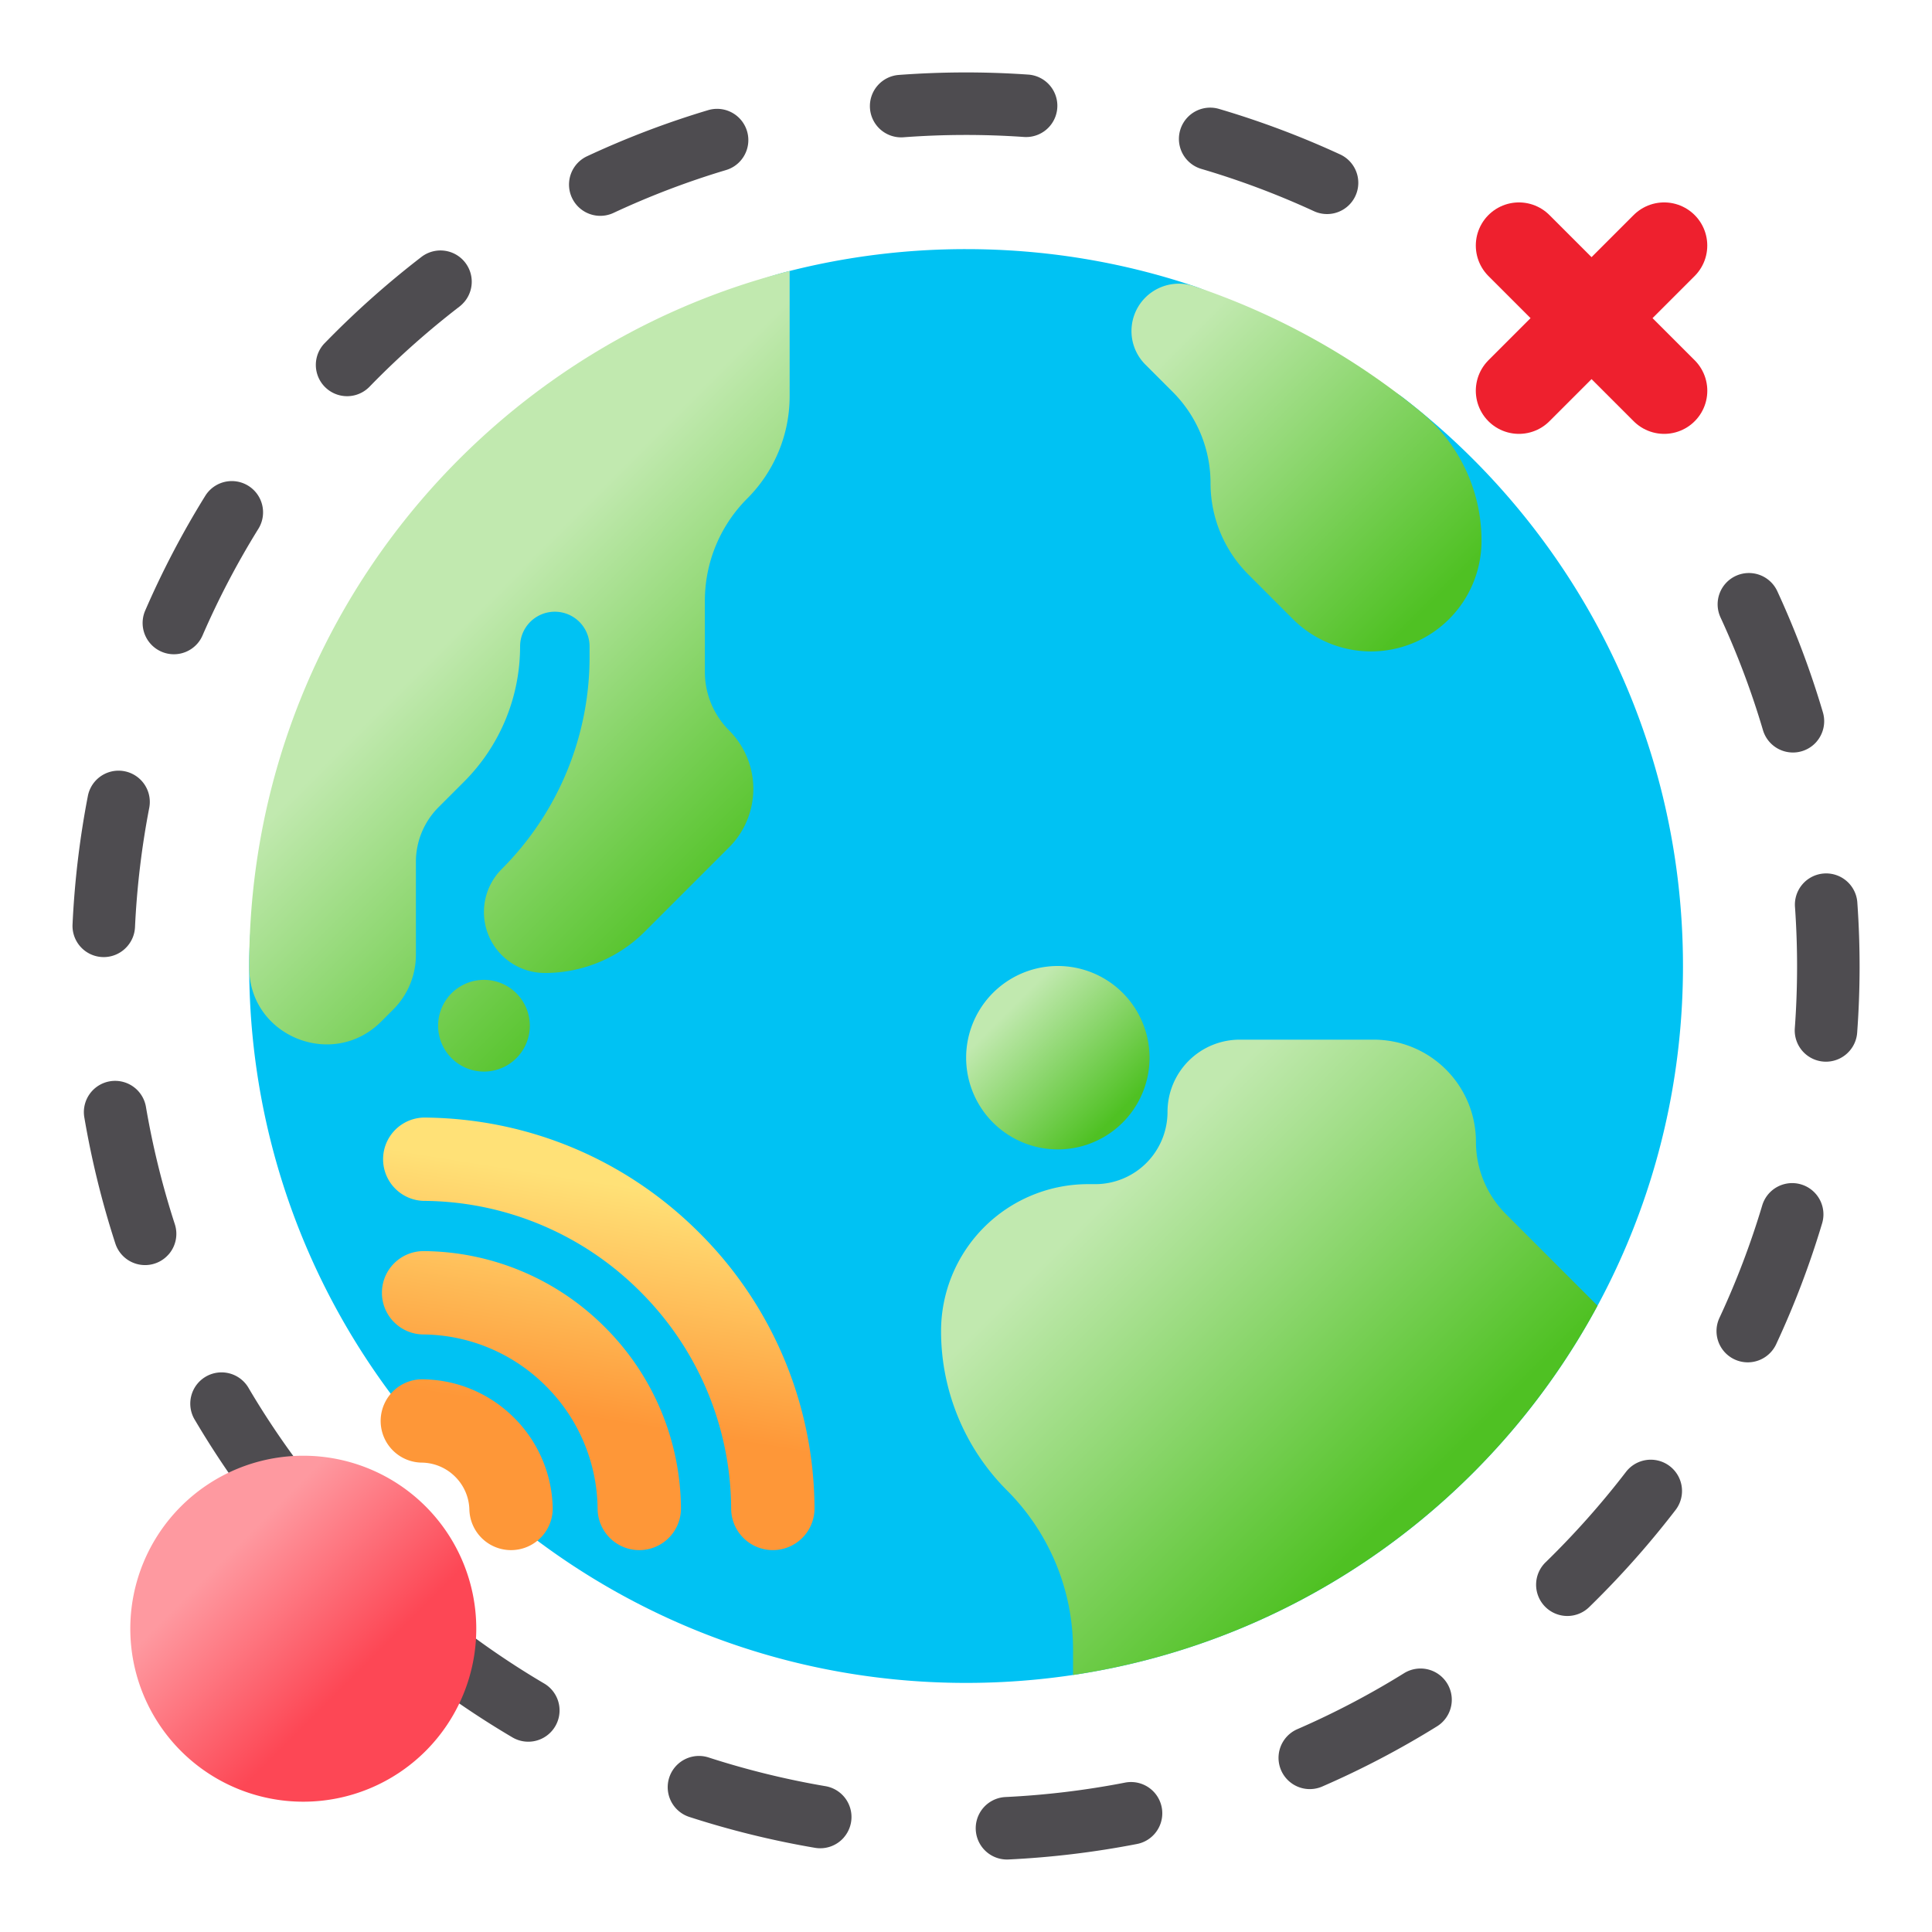 <svg width="56" height="56" fill="none" xmlns="http://www.w3.org/2000/svg"><path d="M47.584 44.971a26.471 26.471 0 01-1.51 1.601.906.906 0 11-1.265-1.297 24.534 24.534 0 002.32-2.61.906.906 0 011.438 1.103c-.315.409-.645.813-.983 1.203zm3.762-5.797a.906.906 0 01-1.506-.977c.49-1.05.906-2.146 1.239-3.258a.906.906 0 011.736.52 25.837 25.837 0 01-1.332 3.504.907.907 0 01-.137.211zm-9.488 10.69a.907.907 0 01-.207.176 25.828 25.828 0 01-3.325 1.743.906.906 0 01-.722-1.662 24.017 24.017 0 003.09-1.62.906.906 0 011.164 1.363zm11.755-19.406a.905.905 0 01-1.589-.66 24.49 24.49 0 00.006-3.49.906.906 0 111.807-.127 26.142 26.142 0 01-.006 3.75.901.901 0 01-.218.527zM33.467 53.154a.901.901 0 01-.511.295 26.104 26.104 0 01-3.725.449.906.906 0 11-.086-1.81 24.313 24.313 0 003.465-.418.906.906 0 01.857 1.484zM52.653 21.5a.906.906 0 01-1.553-.338 24.051 24.051 0 00-1.23-3.266.906.906 0 011.646-.76 25.885 25.885 0 011.322 3.513c.09.307.01.625-.185.85zM24.46 53.26a.906.906 0 01-.837.3 25.983 25.983 0 01-3.642-.895.906.906 0 11.558-1.724c1.103.357 2.242.637 3.387.832a.906.906 0 01.534 1.486zm-8.463-3.088a.906.906 0 01-1.144.187 25.91 25.91 0 01-3.085-2.134.906.906 0 011.135-1.412 24.097 24.097 0 002.87 1.984.906.906 0 01.224 1.375zm-6.814-5.894a.906.906 0 01-1.39-.024 25.893 25.893 0 01-2.137-3.084.906.906 0 111.56-.92 24.079 24.079 0 001.987 2.867.907.907 0 01-.02 1.161zM39.149 5.893a.906.906 0 01-1.064.228 24.005 24.005 0 00-3.263-1.225.906.906 0 11.512-1.739c1.198.353 2.379.797 3.51 1.319a.906.906 0 01.305 1.417zM4.889 36.357a.906.906 0 01-1.546-.314 25.991 25.991 0 01-.897-3.644.906.906 0 111.786-.305c.196 1.146.477 2.286.835 3.389a.905.905 0 01-.177.874zM30.426 3.66a.905.905 0 01-.748.31 24.331 24.331 0 00-3.49.009.906.906 0 11-.135-1.807 26.135 26.135 0 013.75-.01.906.906 0 01.623 1.498zM3.693 27.425a.904.904 0 01-1.59-.635c.058-1.247.208-2.5.445-3.724a.906.906 0 011.779.344 24.303 24.303 0 00-.414 3.465.902.902 0 01-.22.55zm17.776-22.77a.902.902 0 01-.424.274 23.96 23.96 0 00-3.262 1.242.906.906 0 01-.767-1.642 25.86 25.86 0 013.509-1.336.906.906 0 01.944 1.462zM5.724 18.652a.906.906 0 01-1.515-.955 25.79 25.79 0 011.74-3.324.906.906 0 011.54.955 23.98 23.98 0 00-1.618 3.09.91.91 0 01-.147.234zm7.725-9.89a.91.91 0 01-.133.126 24.388 24.388 0 00-2.539 2.253l-.066.068a.906.906 0 11-1.3-1.263l.07-.071a26.237 26.237 0 012.73-2.424.906.906 0 011.238 1.312z" fill="#4E4C50"/><path d="M48.782 28c0 11.476-9.303 20.78-20.78 20.78-11.403 0-20.662-9.186-20.778-20.562L7.223 28c0-5.398 3.317-9.18 6.692-12.875 2.698-2.953 4.977-6.26 8.978-7.272a20.82 20.82 0 015.11-.632c2.302 0 4.517.374 6.587 1.066 1.3.434 2.191 1.446 3.363 2.116.83.475 1.978.554 2.731 1.135 4.925 3.8 8.098 9.76 8.098 16.462z" fill="#00C2F3"/><path d="M31.103 48.55c6.585-.986 12.16-5.061 15.202-10.704l-2.656-2.656a2.962 2.962 0 01-.868-2.094 2.961 2.961 0 00-2.961-2.961h-3.885a2.094 2.094 0 00-2.094 2.094 2.094 2.094 0 01-2.094 2.094h-.208a4.262 4.262 0 00-4.262 4.261c0 1.732.688 3.394 1.913 4.618a6.53 6.53 0 011.913 4.619v.729z" fill="url(#paint0_linear)"/><path d="M30.662 33.316a2.658 2.658 0 100-5.316 2.658 2.658 0 000 5.316z" fill="url(#paint1_linear)"/><path d="M41.187 11.942a20.739 20.739 0 00-6.584-3.649 1.373 1.373 0 00-1.408 2.27l.797.797a3.743 3.743 0 011.096 2.647c0 .992.395 1.944 1.097 2.646l1.287 1.288a3.203 3.203 0 005.47-2.265 4.831 4.831 0 00-1.755-3.734z" fill="url(#paint2_linear)"/><path d="M14.028 31.06a1.329 1.329 0 100-2.658 1.329 1.329 0 000 2.658z" fill="url(#paint3_linear)"/><path d="M21.66 14.449a4.194 4.194 0 001.228-2.965V7.855C13.885 10.135 7.223 18.29 7.223 28v.05c.005 1.985 2.42 2.966 3.824 1.562l.352-.352c.42-.42.656-.99.656-1.584v-2.694c0-.595.236-1.164.656-1.584l.741-.741a5.542 5.542 0 001.623-3.919 1.007 1.007 0 112.014 0v.31a8.684 8.684 0 01-2.544 6.14 1.765 1.765 0 001.249 3.014c1.087 0 2.13-.432 2.898-1.201l2.441-2.441a2.396 2.396 0 000-3.389 2.397 2.397 0 01-.702-1.694v-2.063a4.19 4.19 0 011.229-2.965z" fill="url(#paint4_linear)"/><path d="M8.791 52.223a5.014 5.014 0 100-10.028 5.014 5.014 0 000 10.028z" fill="url(#paint5_linear)"/><path d="M21.547 44.577a1.204 1.204 0 01-.354-.846 8.932 8.932 0 00-2.632-6.29 8.932 8.932 0 00-6.291-2.633 1.208 1.208 0 01.017-2.415c3.015.02 5.85 1.206 7.982 3.339a11.333 11.333 0 013.34 7.983 1.208 1.208 0 01-2.062.862z" fill="url(#paint6_linear)"/><path d="M11.424 38.326a1.208 1.208 0 01.867-2.062 7.488 7.488 0 015.242 2.205 7.488 7.488 0 012.205 5.241 1.208 1.208 0 01-2.416.026 5.085 5.085 0 00-1.498-3.559 5.084 5.084 0 00-3.559-1.497 1.205 1.205 0 01-.84-.354z" fill="url(#paint7_linear)"/><path d="M13.958 44.577a1.21 1.21 0 01-.353-.822 1.392 1.392 0 00-.41-.95 1.393 1.393 0 00-.95-.41 1.208 1.208 0 11.066-2.414c.98.026 1.9.423 2.593 1.116a3.798 3.798 0 011.116 2.593 1.208 1.208 0 01-2.062.887z" fill="url(#paint8_linear)"/><path d="M44.027 7.117l4.21 4.209m-.001-4.209l-4.209 4.209" stroke="#EE202E" stroke-width="2.5" stroke-linecap="round" stroke-linejoin="round"/><defs><linearGradient id="paint0_linear" x1="31.774" y1="35.041" x2="40.508" y2="43.775" gradientUnits="userSpaceOnUse"><stop stop-color="#C1E9AF"/><stop offset="1" stop-color="#4FC123"/></linearGradient><linearGradient id="paint1_linear" x1="29.262" y1="29.258" x2="32.346" y2="32.342" gradientUnits="userSpaceOnUse"><stop stop-color="#C1E9AF"/><stop offset="1" stop-color="#4FC123"/></linearGradient><linearGradient id="paint2_linear" x1="34.268" y1="9.864" x2="41.703" y2="17.299" gradientUnits="userSpaceOnUse"><stop stop-color="#C1E9AF"/><stop offset="1" stop-color="#4FC123"/></linearGradient><linearGradient id="paint3_linear" x1="7.917" y1="23.62" x2="15.747" y2="31.45" gradientUnits="userSpaceOnUse"><stop stop-color="#C1E9AF"/><stop offset="1" stop-color="#4FC123"/></linearGradient><linearGradient id="paint4_linear" x1="14.091" y1="17.447" x2="21.92" y2="25.277" gradientUnits="userSpaceOnUse"><stop stop-color="#C1E9AF"/><stop offset="1" stop-color="#4FC123"/></linearGradient><linearGradient id="paint5_linear" x1="6.621" y1="45.039" x2="10.216" y2="48.634" gradientUnits="userSpaceOnUse"><stop stop-color="#FE99A0"/><stop offset="1" stop-color="#FD4755"/></linearGradient><linearGradient id="paint6_linear" x1="18.031" y1="34.362" x2="16.955" y2="41.074" gradientUnits="userSpaceOnUse"><stop stop-color="#FFE177"/><stop offset="1" stop-color="#FE9738"/></linearGradient><linearGradient id="paint7_linear" x1="16.447" y1="34.108" x2="15.37" y2="40.82" gradientUnits="userSpaceOnUse"><stop stop-color="#FFE177"/><stop offset="1" stop-color="#FE9738"/></linearGradient><linearGradient id="paint8_linear" x1="14.925" y1="33.864" x2="13.849" y2="40.576" gradientUnits="userSpaceOnUse"><stop stop-color="#FFE177"/><stop offset="1" stop-color="#FE9738"/></linearGradient></defs></svg>